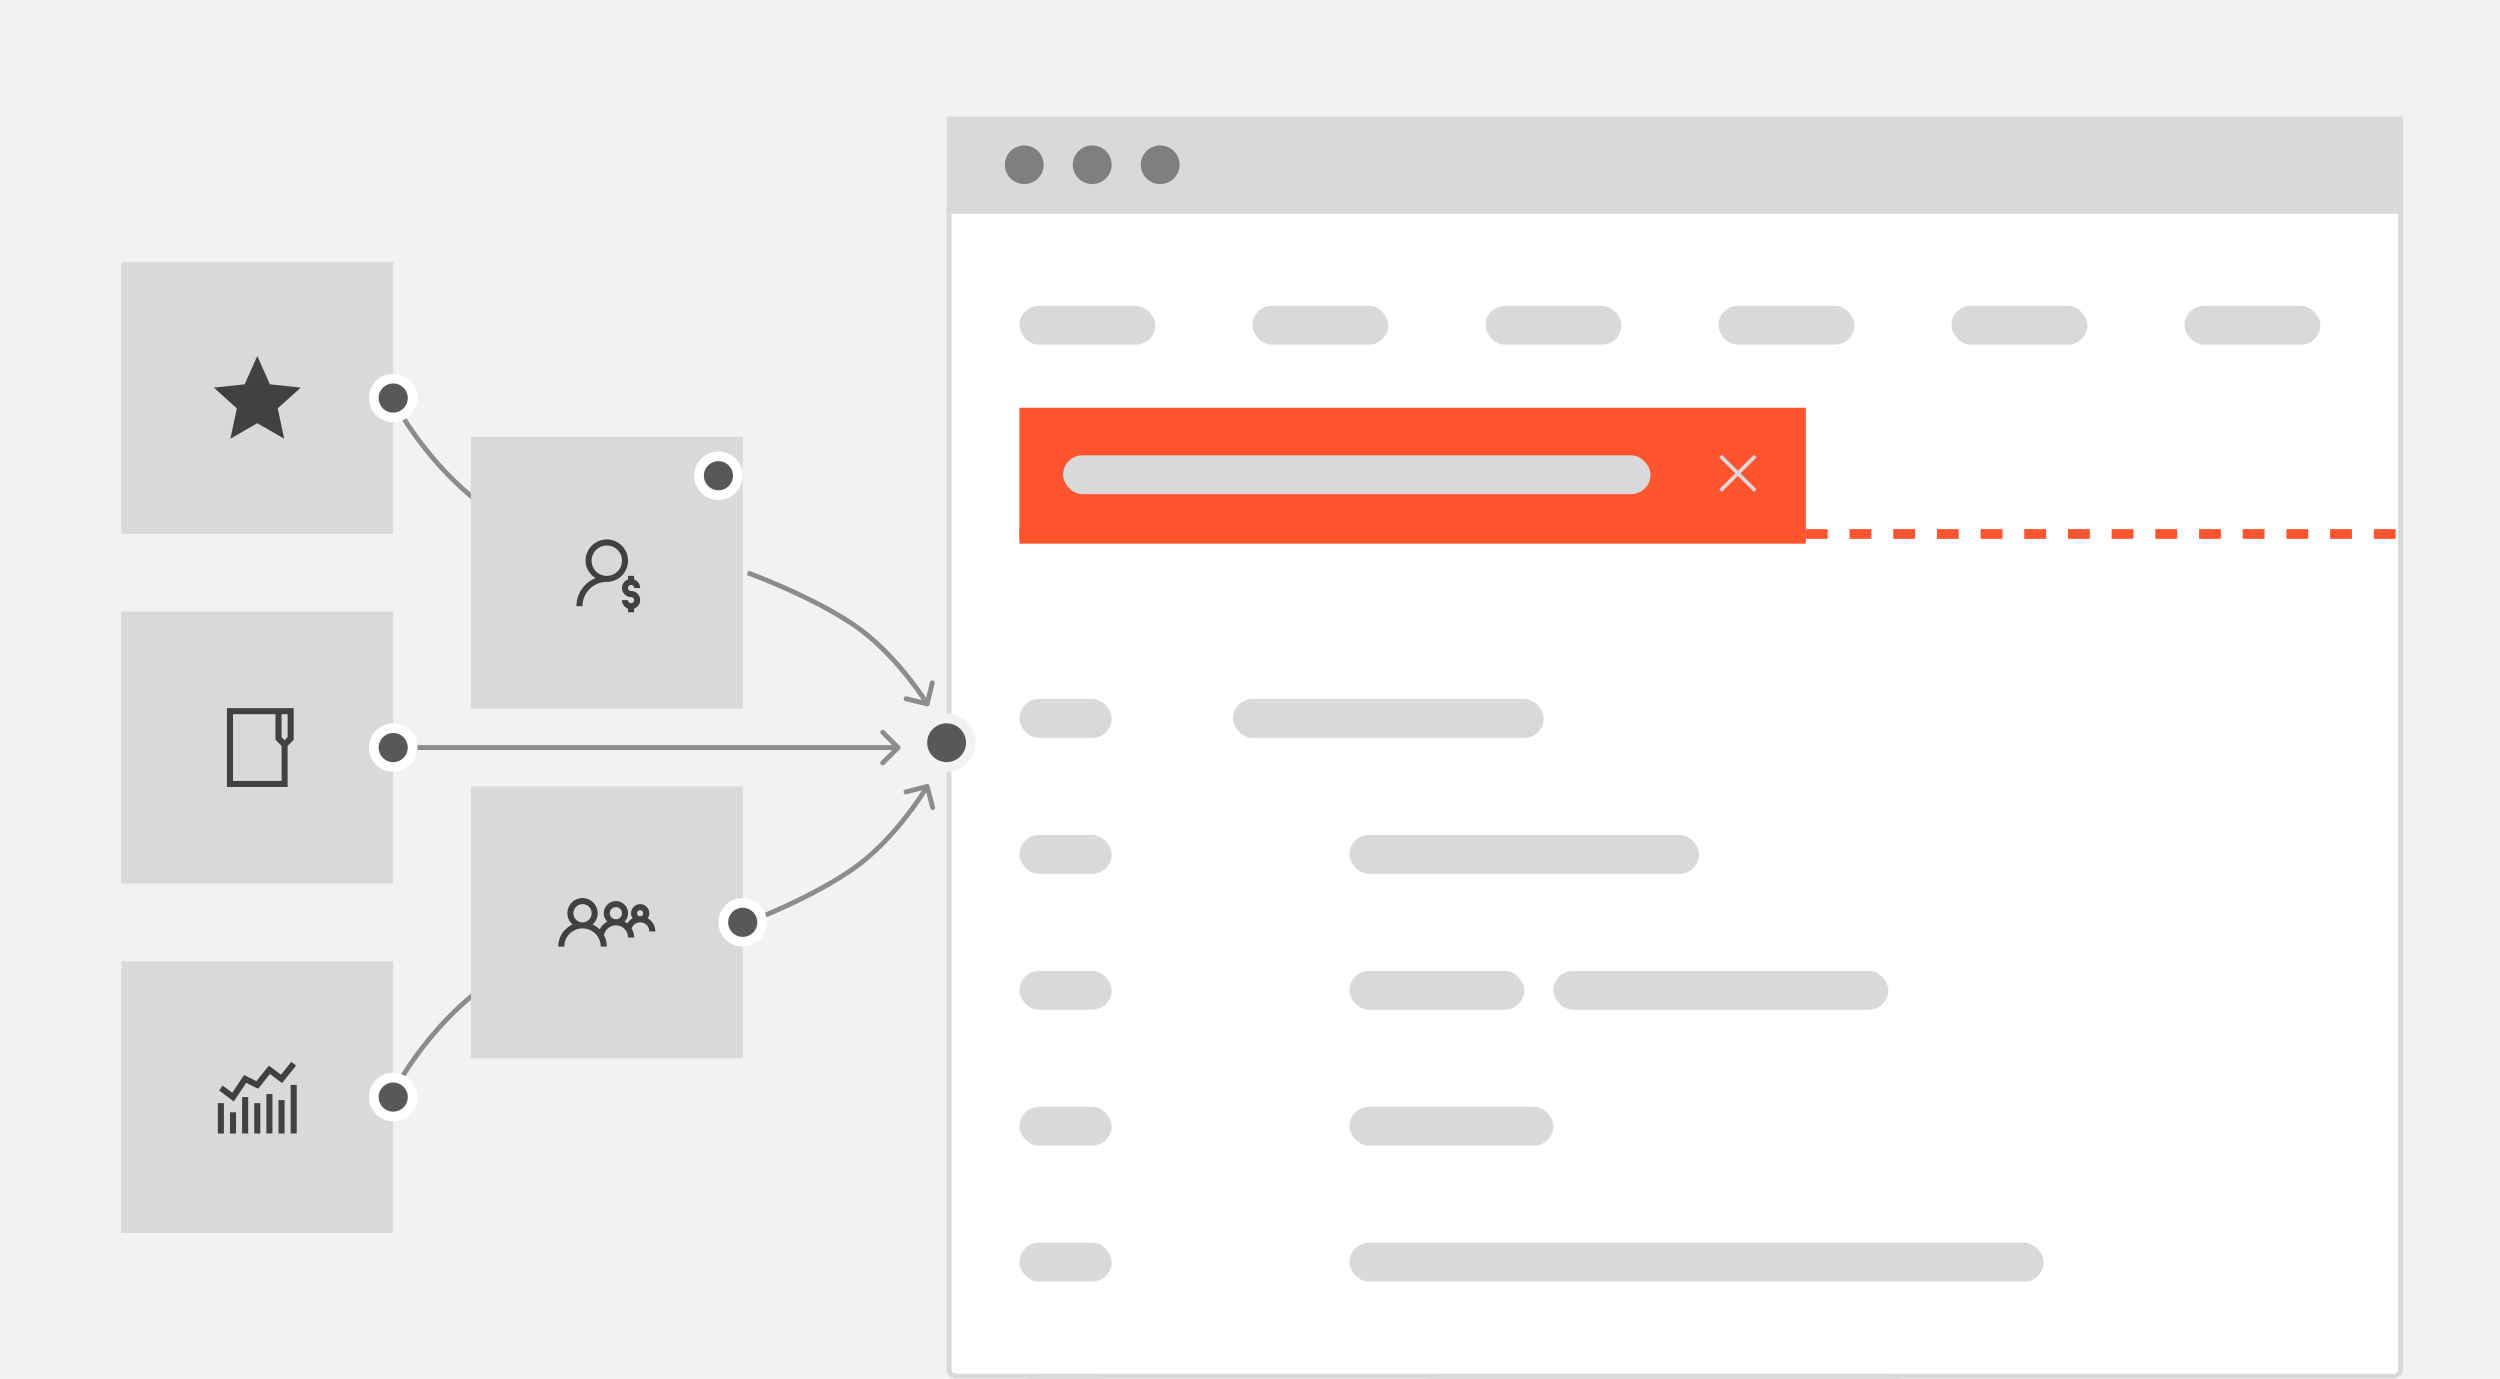 <svg width="515" height="284" viewBox="0 0 515 284" fill="none" xmlns="http://www.w3.org/2000/svg"><path fill="#F2F2F2" d="M0 0h515v284H0z"/><path d="M195.5 43.5h299V282a1.5 1.5 0 0 1-1.5 1.5H197a1.5 1.5 0 0 1-1.5-1.5V43.5Z" fill="#fff" stroke="#D9D9D9"/><mask id="a" style="mask-type:alpha" maskUnits="userSpaceOnUse" x="195" y="43" width="300" height="241"><path d="M195 43h300v241H195V43Z" fill="#D9D9D9"/></mask><g mask="url(#a)"><rect x="210" y="144" width="19" height="8" rx="4" fill="#D9D9D9"/><rect x="210" y="172" width="19" height="8" rx="4" fill="#D9D9D9"/><rect x="210" y="228" width="19" height="8" rx="4" fill="#D9D9D9"/><rect x="210" y="256" width="19" height="8" rx="4" fill="#D9D9D9"/><rect x="210" y="283" width="19" height="8" rx="4" fill="#D9D9D9"/><rect x="210" y="200" width="19" height="8" rx="4" fill="#D9D9D9"/><rect x="278" y="228" width="42" height="8" rx="4" fill="#D9D9D9"/><rect x="278" y="256" width="143" height="8" rx="4" fill="#D9D9D9"/><rect x="293" y="283" width="100" height="8" rx="4" fill="#D9D9D9"/><rect x="278" y="172" width="72" height="8" rx="4" fill="#D9D9D9"/><rect x="278" y="200" width="36" height="8" rx="4" fill="#D9D9D9"/><rect x="320" y="200" width="69" height="8" rx="4" fill="#D9D9D9"/><rect x="306" y="63.001" width="28" height="8" rx="4" fill="#D9D9D9"/><rect x="402" y="63.001" width="28" height="8" rx="4" fill="#D9D9D9"/><rect x="210" y="63.001" width="28" height="8" rx="4" fill="#D9D9D9"/><rect x="258" y="63.001" width="28" height="8" rx="4" fill="#D9D9D9"/><rect x="354" y="63.001" width="28" height="8" rx="4" fill="#D9D9D9"/><rect x="450" y="63.001" width="28" height="8" rx="4" fill="#D9D9D9"/><path d="M210 110h451" stroke="#FE552E" stroke-width="2" stroke-dasharray="4.5 4.5"/><path d="M210 84h162v28H210V84Z" fill="#FE552E"/><path d="m354.711 93.697-.539.536 3.293 3.274-3.293 3.274.539.536 3.293-3.274 3.293 3.274.539-.536-3.293-3.274 3.293-3.274-.539-.536-3.293 3.274-3.293-3.274Z" fill="#D9D9D9"/><rect x="219" y="93.794" width="121" height="8" rx="4" fill="#D9D9D9"/><rect x="254" y="144" width="64" height="8" rx="4" fill="#D9D9D9"/></g><path d="M195 24h300v20H195V24Z" fill="#D9D9D9"/><ellipse cx="211" cy="33.943" rx="4" ry="3.977" fill="#7F7F7F"/><ellipse cx="225" cy="33.943" rx="4" ry="3.977" fill="#7F7F7F"/><ellipse cx="239" cy="33.943" rx="4" ry="3.977" fill="#7F7F7F"/><path fill="#D9D9D9" d="M25 54h56v56H25z"/><path d="m61.96 79.842-6.358-.671L53 73.333l-2.602 5.838-6.358.671 4.749 4.28-1.326 6.252L53 87.181l5.537 3.193-1.326-6.252 4.749-4.28Z" fill="#414141"/><path fill="#D9D9D9" d="M25 126h56v56H25z"/><path d="M46.75 145.875v16.25h12.5v-8.477l1.074-1.074.176-.195v-6.504H46.75Zm1.25 1.25h8.75v5.254l.176.195L58 153.648v7.227H48v-13.75Zm10 0h1.25v4.727l-.625.625-.625-.625v-4.727Z" fill="#414141"/><path fill="#D9D9D9" d="M25 198h56v56H25z"/><path d="M146.87 117.164a.499.499 0 0 1-.034.706l-3.329 3.027a.5.5 0 1 1-.673-.74l2.96-2.691-2.691-2.959a.5.5 0 1 1 .74-.673l3.027 3.33ZM81 82.5l.445-.227.002.003.006.011.025.049.103.193c.091.17.228.422.412.745.366.647.914 1.578 1.64 2.715a74.557 74.557 0 0 0 6.432 8.621c5.656 6.526 13.949 13.691 24.559 16.406l-.248.968c-10.89-2.785-19.347-10.12-25.066-16.719a75.564 75.564 0 0 1-6.52-8.738 61.768 61.768 0 0 1-1.667-2.76 38.817 38.817 0 0 1-.53-.968l-.028-.052-.007-.014-.003-.004v-.001L81 82.5Zm33.624 28.516c10.734 2.746 18.718 4.242 24.014 5.052 2.648.405 4.624.639 5.935.77a56.615 56.615 0 0 0 1.834.156l.089.005.022.001.005.001h.001l-.024.499-.024.499H146.467l-.025-.001-.096-.006a54.071 54.071 0 0 1-1.873-.159 118.034 118.034 0 0 1-5.986-.776c-5.329-.815-13.345-2.319-24.111-5.073l.248-.968Z" fill="#8C8C8C"/><path d="M146.87 190.336a.499.499 0 0 0-.034-.706l-3.329-3.027a.5.5 0 1 0-.673.74l2.96 2.691-2.691 2.959a.5.5 0 1 0 .74.673l3.027-3.33ZM81 225l.445.227.002-.003.006-.011.025-.049.103-.193c.091-.17.228-.422.412-.745.366-.647.914-1.578 1.64-2.715a74.6 74.6 0 0 1 6.432-8.621c5.656-6.526 13.949-13.691 24.559-16.406l-.248-.968c-10.89 2.785-19.347 10.12-25.066 16.719a75.573 75.573 0 0 0-6.52 8.738 62.042 62.042 0 0 0-1.667 2.76c-.187.33-.329.589-.424.765l-.107.203-.027.052-.007.014-.003.004v.001L81 225Zm33.624-28.516c10.734-2.746 18.718-4.242 24.014-5.052 2.648-.405 4.624-.639 5.935-.77a56.615 56.615 0 0 1 1.834-.156l.089-.005.022-.001.005-.001h.001L146.5 190l-.024-.499H146.467l-.025.001-.096.006a54.071 54.071 0 0 0-1.873.159c-1.329.133-3.321.369-5.986.776-5.329.815-13.345 2.319-24.111 5.073l.248.968Z" fill="#8C8C8C"/><path d="m60.012 218.734-2.13 2.657-2.01-1.524-.49-.351-.37.468-2.188 2.735-2.05-1.035-.489-.235-.312.449-2.13 3.204-1.972-1.485-.742 1.016 2.5 1.875.527.39.371-.546 2.188-3.282 2.012.996.449.215.312-.39 2.13-2.657 2.01 1.524.49.351.37-.468 2.5-3.125-.976-.782Zm-.137 4.766v10h1.25v-10h-1.25Zm-5 1.875v8.125h1.25v-8.125h-1.25Zm-5 .625v7.5h1.25V226h-1.25Zm7.5.625v6.875h1.25v-6.875h-1.25Zm-12.5.625v6.25h1.25v-6.25h-1.25Zm7.5 0v6.25h1.25v-6.25h-1.25Zm-5 1.875v4.375h1.25v-4.375h-1.25Z" fill="#414141"/><path d="M191.486 145.118a.5.5 0 0 1-.604.368l-4.373-1.061a.501.501 0 0 1 .236-.972l3.887.943.943-3.887a.501.501 0 0 1 .972.236l-1.061 4.373ZM154 118l.17-.47.002.001.008.002.028.011.112.04.428.16a141.45 141.45 0 0 1 7.032 2.883c4.357 1.924 9.85 4.615 14.344 7.666l-.561.828c-4.421-3.001-9.85-5.664-14.187-7.58a142.559 142.559 0 0 0-5.4-2.254 109.48 109.48 0 0 0-2.001-.764l-.108-.04-.028-.009-.006-.003h-.002v-.001L154 118Zm22.124 10.293c4.515 3.065 8.34 7.18 11.03 10.516a69.48 69.48 0 0 1 3.144 4.213 55.992 55.992 0 0 1 1.054 1.596l.055.09.015.023.003.006a.003.003 0 0 1 .001.002l.001.001-.427.26-.427.26-.001-.001-.003-.005-.013-.021-.052-.084a49.685 49.685 0 0 0-1.031-1.561 67.704 67.704 0 0 0-3.097-4.151c-2.66-3.298-6.413-7.33-10.813-10.316l.561-.828Z" fill="#8C8C8C"/><path d="M191.484 161.874a.5.5 0 0 0-.61-.358l-4.355 1.131a.5.5 0 0 0 .251.968l3.872-1.005 1.005 3.871a.5.5 0 0 0 .968-.251l-1.131-4.356ZM154 190l.175.468h.001l.002-.001.007-.002.029-.011.111-.042.429-.166c.373-.145.916-.359 1.594-.635a141.72 141.72 0 0 0 5.439-2.355c4.356-1.996 9.849-4.787 14.344-7.951l-.575-.817c-4.421 3.112-9.85 5.873-14.186 7.859a140.365 140.365 0 0 1-5.399 2.338 106.748 106.748 0 0 1-2.002.792l-.108.041a.368.368 0 0 1-.027.01l-.007.003h-.002v.001L154 190Zm22.131-10.695c4.515-3.178 8.34-7.445 11.029-10.903a71.958 71.958 0 0 0 3.142-4.368 55.47 55.47 0 0 0 1.054-1.655l.055-.093a.206.206 0 0 0 .019-.03l.001-.002L191 162l-.431-.253-.001.001-.003.005-.013.022a53.622 53.622 0 0 1-1.083 1.706 70.139 70.139 0 0 1-3.099 4.307c-2.66 3.421-6.414 7.602-10.814 10.7l.575.817Z" fill="#8C8C8C"/><path d="M185.354 154.354a.502.502 0 0 0 0-.708l-3.182-3.182a.502.502 0 0 0-.708.708l2.829 2.828-2.829 2.828a.502.502 0 0 0 .708.708l3.182-3.182ZM82 154v.5H128.101v-1H82.001L82 154Zm46.101.5H185v-1H128.101v1Z" fill="#8C8C8C"/><path fill="#D9D9D9" d="M97 90h56v56H97z"/><path d="M125 111.125a4.384 4.384 0 0 0-4.375 4.375c0 1.53.84 2.816 2.036 3.599-2.286.93-3.911 3.161-3.911 5.776H120c0-2.769 2.231-5 5-5a4.384 4.384 0 0 0 4.375-4.375 4.384 4.384 0 0 0-4.375-4.375Zm0 1.25a3.115 3.115 0 0 1 3.125 3.125 3.115 3.115 0 0 1-3.125 3.125 3.115 3.115 0 0 1-3.125-3.125 3.115 3.115 0 0 1 3.125-3.125Zm4.375 6.25v.743a1.882 1.882 0 0 0-.714.459 1.897 1.897 0 0 0-.443.721 1.807 1.807 0 0 0-.054.952 1.896 1.896 0 0 0 1.111 1.351c.224.096.469.149.725.149.089 0 .173.017.248.048a.605.605 0 0 1 .377.577.609.609 0 0 1-.625.625.649.649 0 0 1-.248-.048.605.605 0 0 1-.377-.577h-1.25a1.877 1.877 0 0 0 .204.841 1.818 1.818 0 0 0 .332.457 1.973 1.973 0 0 0 .452.34c.083.046.171.086.262.119v.743h1.25v-.743a1.893 1.893 0 0 0 1.226-1.46 1.864 1.864 0 0 0-.529-1.619 1.92 1.92 0 0 0-.597-.404 1.825 1.825 0 0 0-.725-.149.649.649 0 0 1-.248-.048.605.605 0 0 1-.377-.577c0-.089.017-.173.048-.248a.605.605 0 0 1 .577-.377c.356 0 .625.269.625.625h1.25a1.877 1.877 0 0 0-.093-.577 1.902 1.902 0 0 0-1.157-1.18v-.743h-1.25Z" fill="#414141"/><path fill="#D9D9D9" d="M97 162h56v56H97z"/><path d="M120 185a3.134 3.134 0 0 0-3.125 3.125c0 .923.413 1.75 1.055 2.324A5.02 5.02 0 0 0 115 195h1.25a3.741 3.741 0 0 1 3.75-3.75 3.741 3.741 0 0 1 3.75 3.75H125c0-.862-.22-1.675-.605-2.383h.039a2.48 2.48 0 0 1 2.441-1.992c1.387 0 2.5 1.113 2.5 2.5h1.25c0-.684-.183-1.321-.508-1.875a1.865 1.865 0 0 1 1.758-1.25c1.042 0 1.875.833 1.875 1.875H135a3.135 3.135 0 0 0-1.562-2.695c.202-.301.312-.669.312-1.055a1.885 1.885 0 0 0-1.875-1.875 1.885 1.885 0 0 0-1.875 1.875c0 .386.11.754.312 1.055a3.133 3.133 0 0 0-1.093 1.035 3.812 3.812 0 0 0-.547-.371 2.457 2.457 0 0 0 .703-1.719c0-1.375-1.125-2.5-2.5-2.5a2.499 2.499 0 0 0-2.441 1.992 2.434 2.434 0 0 0-.059.508c0 .671.286 1.267.723 1.719a3.758 3.758 0 0 0-1.563 1.621c-.42-.42-.92-.767-1.465-1.016a3.115 3.115 0 0 0 1.055-2.324A3.134 3.134 0 0 0 120 185Zm0 1.25c1.042 0 1.875.833 1.875 1.875A1.867 1.867 0 0 1 120 190a1.867 1.867 0 0 1-1.875-1.875c0-1.042.833-1.875 1.875-1.875Zm6.875.625c.698 0 1.25.552 1.25 1.25a1.24 1.24 0 0 1-1.25 1.25 1.24 1.24 0 0 1-1.25-1.25c0-.088.002-.171.02-.254.114-.574.62-.996 1.23-.996Zm5 .625c.352 0 .625.273.625.625a.616.616 0 0 1-.625.625.616.616 0 0 1-.625-.625c0-.352.273-.625.625-.625Z" fill="#414141"/><circle cx="153" cy="190" r="4" transform="rotate(-90 153 190)" fill="#585858" stroke="#fff" stroke-width="2"/><circle cx="81" cy="154" r="4" transform="rotate(-90 81 154)" fill="#585858" stroke="#fff" stroke-width="2"/><circle cx="81" cy="82" r="4" transform="rotate(-90 81 82)" fill="#585858" stroke="#fff" stroke-width="2"/><circle cx="81" cy="226" r="4" transform="rotate(-90 81 226)" fill="#585858" stroke="#fff" stroke-width="2"/><circle cx="195" cy="153" r="5" transform="rotate(-90 195 153)" fill="#585858" stroke="#F2F2F2" stroke-width="2"/><circle cx="148" cy="98" r="4" transform="rotate(-90 148 98)" fill="#585858" stroke="#fff" stroke-width="2"/></svg>
